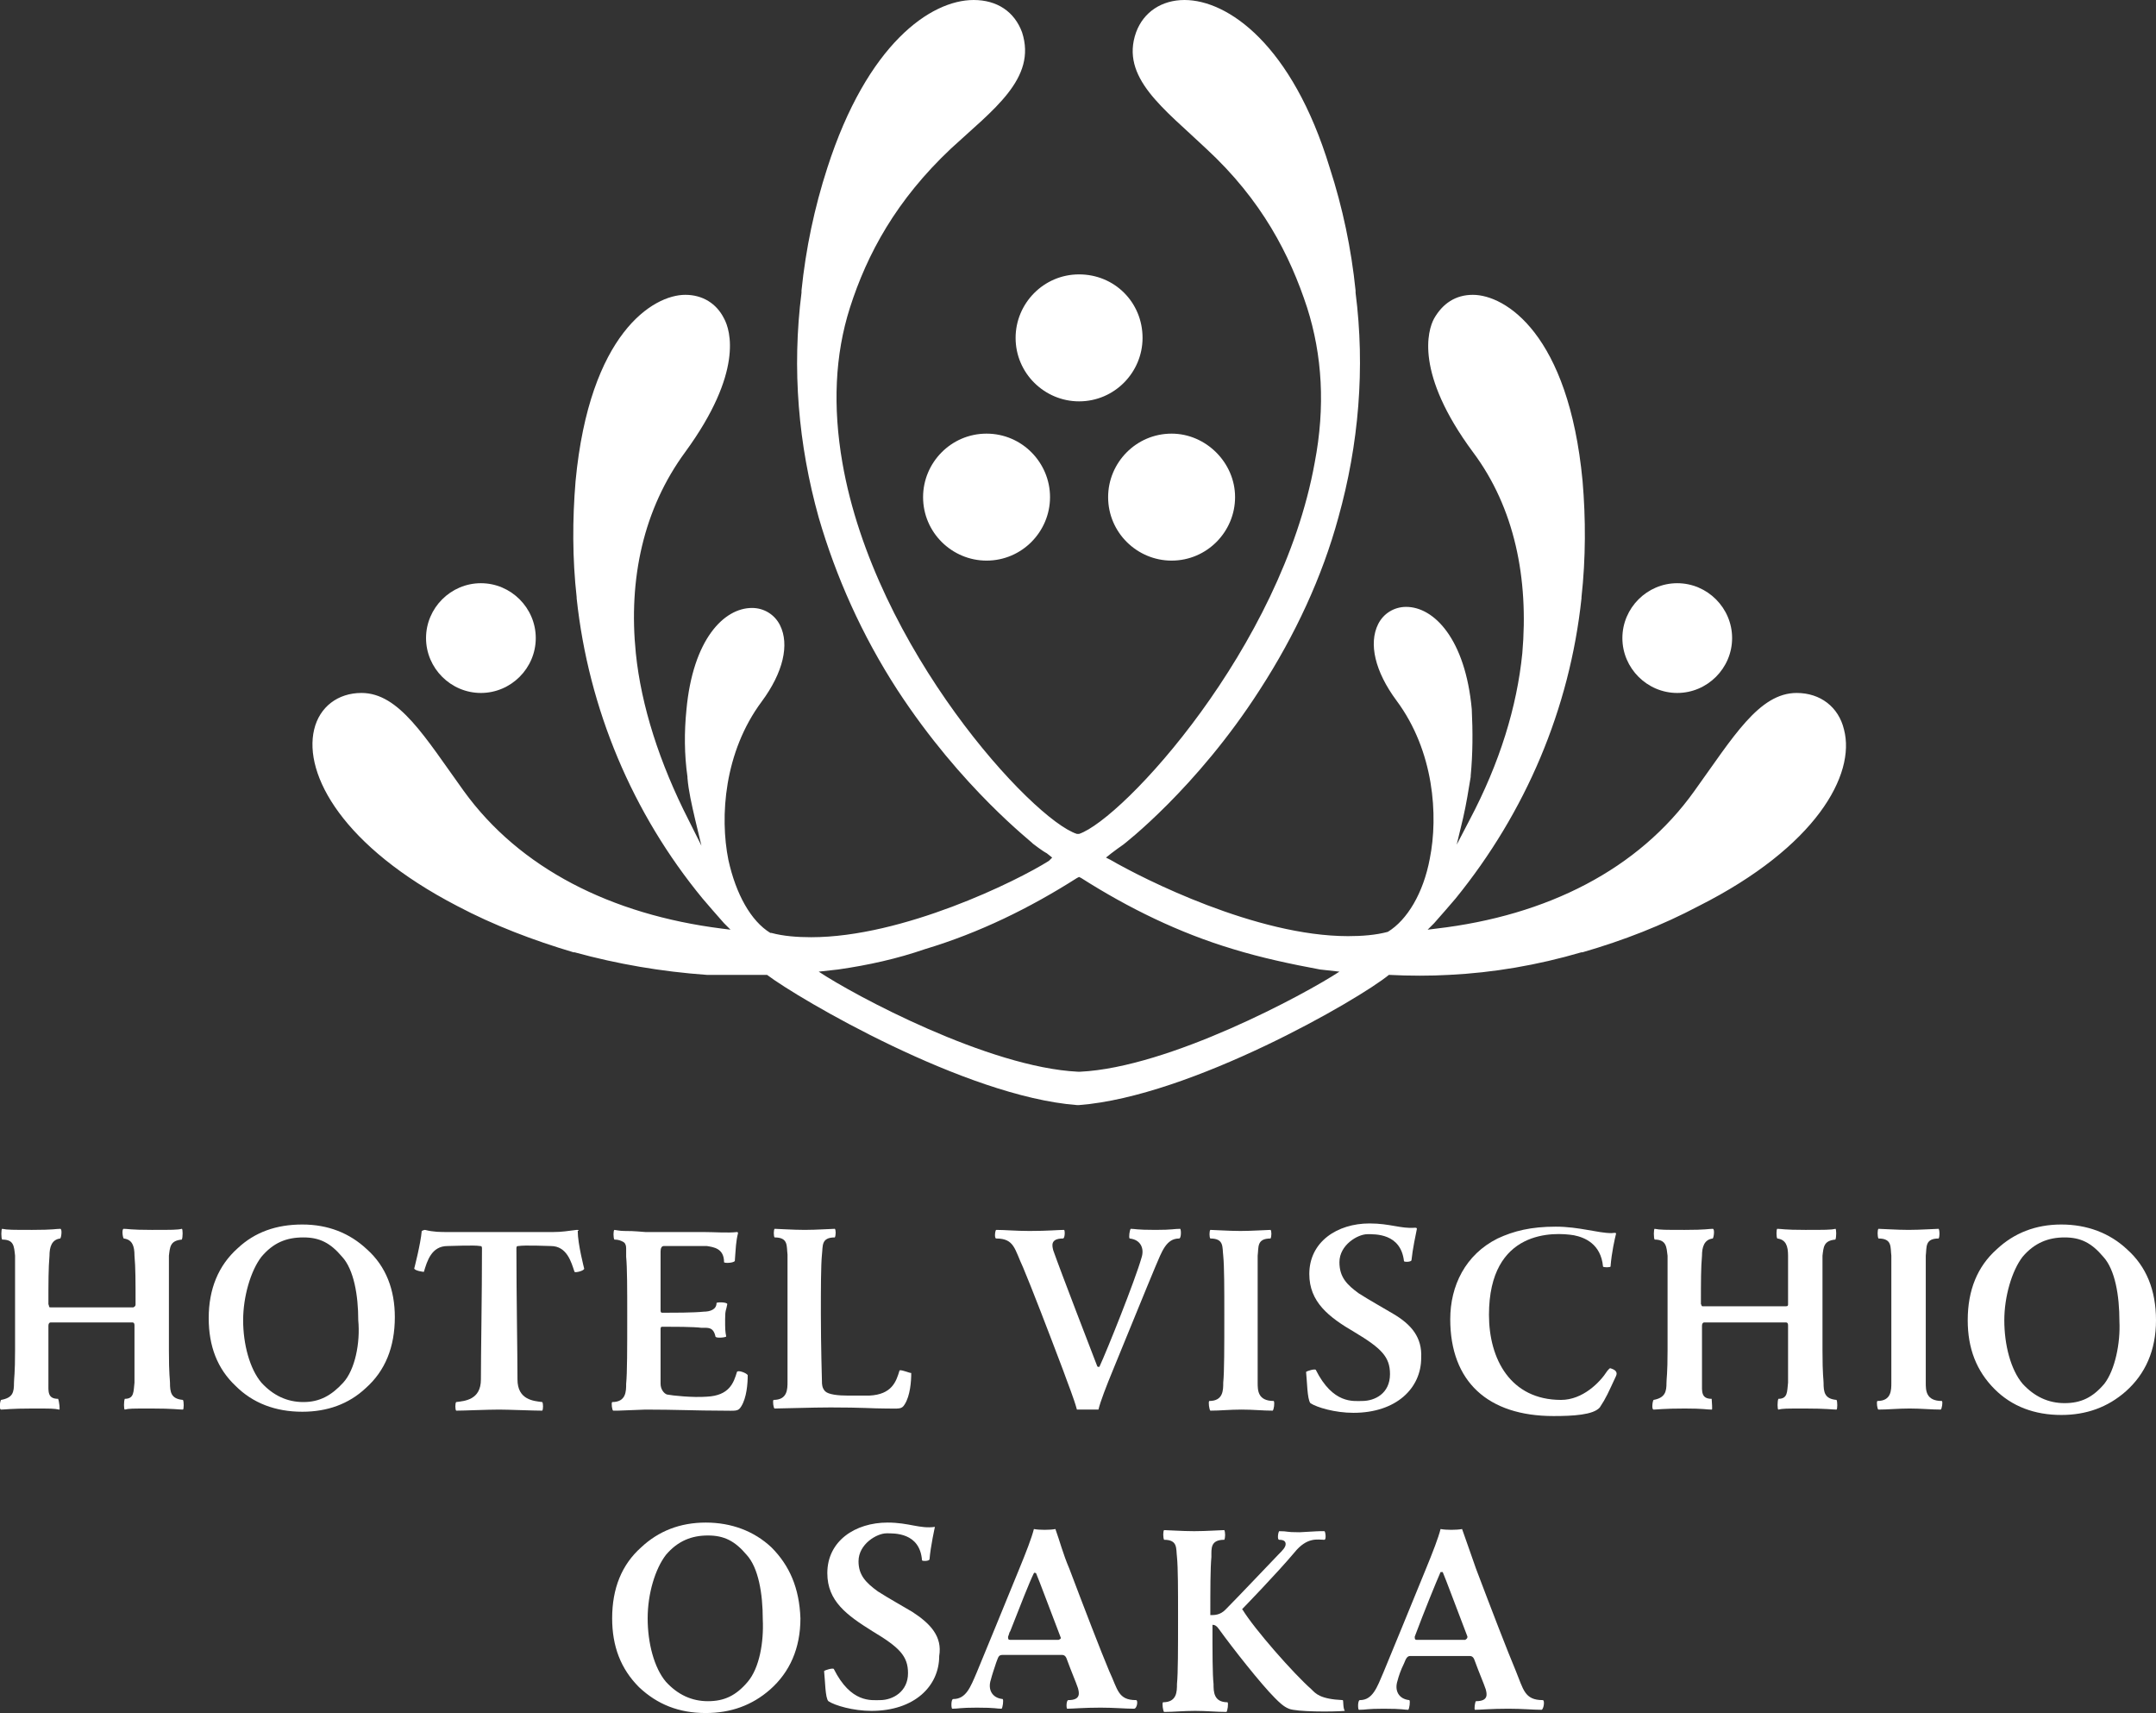 <?xml version="1.0" encoding="utf-8"?>
<!-- Generator: Adobe Illustrator 28.2.0, SVG Export Plug-In . SVG Version: 6.00 Build 0)  -->
<svg version="1.1" id="レイヤー_1" xmlns="http://www.w3.org/2000/svg" xmlns:xlink="http://www.w3.org/1999/xlink" x="0px"
	 y="0px" viewBox="0 0 200.4 159.2" style="enable-background:new 0 0 200.4 159.2;" xml:space="preserve">
<rect x="0" y="0" width="200.4" height="159.2" fill="#333333" stroke="none"/>
<style type="text/css">
	.st0{fill:#FFF;}
	.st1{fill:#FFF;}
</style>
<g>
	<g>
		<g>
			<g>
				<path class="st0" d="M106.2,31.4c0,3.2-2.6,5.9-5.9,5.9c-3.2,0-5.9-2.6-5.9-5.9c0-3.2,2.6-5.9,5.9-5.9
					C103.6,25.5,106.2,28.1,106.2,31.4z"/>
				<path class="st0" d="M114.8,46.2c0,3.2-2.6,5.9-5.9,5.9c-3.2,0-5.9-2.6-5.9-5.9c0-3.2,2.6-5.9,5.9-5.9
					C112.1,40.3,114.8,43,114.8,46.2z"/>
				<path class="st0" d="M97.6,46.2c0,3.2-2.6,5.9-5.9,5.9c-3.2,0-5.9-2.6-5.9-5.9c0-3.2,2.6-5.9,5.9-5.9C95,40.3,97.6,43,97.6,46.2
					z"/>
			</g>
			<path class="st0" d="M44.7,64.4c2.8,0,5.1-2.3,5.1-5.1c0-2.8-2.3-5.1-5.1-5.1c-2.8,0-5.1,2.3-5.1,5.1
				C39.6,62.1,41.9,64.4,44.7,64.4z"/>
			<path class="st0" d="M155.9,64.4c2.8,0,5.1-2.3,5.1-5.1c0-2.8-2.3-5.1-5.1-5.1c-2.8,0-5.1,2.3-5.1,5.1
				C150.8,62.1,153.1,64.4,155.9,64.4z"/>
			<path class="st0" d="M171.4,67.8c-0.5-2.1-2.2-3.4-4.4-3.4c-3.5,0-5.9,4.1-9.5,9.1c-5.2,7.3-13.7,11.6-24,12.8l-0.8,0.1l0.6-0.6
				c0.8-0.9,1.4-1.6,2-2.3c6.5-8,10.6-17.6,11.7-27.9l0-0.1c0.4-3.6,0.4-7.3,0.1-10.8c-1.3-13.7-7.2-17.3-10.2-17.3
				c-1.6,0-2.8,0.8-3.6,2.2c-0.6,1.1-1.8,5.1,3.6,12.4c3.9,5.2,5.2,11.8,4.6,18.7c-0.5,5-2.1,10.2-4.9,15.5l-1.2,2.3L136,76
				c0.3-1.3,0.5-2.6,0.7-3.8l0-0.1c0.2-2.1,0.2-4.1,0.1-6.2c-0.6-6.5-3.5-9.5-6.1-9.5c-1.1,0-2.1,0.6-2.6,1.6
				c-0.9,1.8-0.3,4.4,1.7,7.1c3.5,4.7,3.9,10.7,3.1,14.7c-0.6,3.2-2.1,5.7-3.9,6.8l0,0l0,0c-1.1,0.3-2.4,0.4-3.7,0.4
				c-8.5,0-19-5.3-22.1-7.1l-0.4-0.2l0.5-0.4c0.4-0.3,0.8-0.6,1.1-0.8c0,0,6.8-5.2,12.7-14.4c3.3-5.1,5.8-10.5,7.3-16
				c1.9-6.8,2.5-13.9,1.6-20.9l0-0.1l0,0l0-0.1c-0.4-3.9-1.2-7.7-2.4-11.4C120.1,4.1,114.1,0,110.1,0c-2.1,0-3.8,1.1-4.5,3
				c-1.5,4.2,2.6,7.1,6.5,10.8c5.2,4.8,7.8,9.9,9.4,14.8c1.4,4.4,1.7,9.2,0.7,14.4c-3.1,17.2-17.8,33.1-21.9,34.5l-0.1,0l-0.1,0
				C96,76.2,81.3,60.3,78.3,43C77.4,37.8,77.6,33,79,28.6c1.6-5,4.3-10,9.4-14.8c3.9-3.6,8-6.5,6.6-10.8c-0.7-1.9-2.3-3-4.5-3
				c-4,0-9.9,4.1-13.6,15.6c-1.2,3.7-2,7.5-2.4,11.4l0,0.1l0,0l0,0.1c-0.9,7.1-0.3,14.1,1.6,20.9c1.6,5.5,4,10.9,7.3,16
				C89.4,73.3,96,78.3,96,78.4c0,0,0.9,0.7,1.3,0.9l0.5,0.4L97.5,80c-3,1.9-13.6,7.1-22.1,7.1c-1.3,0-2.6-0.1-3.7-0.4l-0.1,0l0,0
				c-1.8-1.1-3.2-3.6-3.9-6.8c-0.8-4-0.4-10,3.1-14.7c2-2.7,2.6-5.3,1.7-7.1c-0.5-1-1.5-1.6-2.6-1.6c-2.6,0-5.5,2.9-6.1,9.5
				c-0.2,2-0.2,4.1,0.1,6.2l0,0.1c0.1,1.2,0.4,2.5,0.7,3.8l0.6,2.5L64,76.2c-2.7-5.3-4.4-10.6-4.9-15.5c-0.7-6.9,0.7-13.4,4.6-18.7
				c5.4-7.4,4.2-11.3,3.6-12.4c-0.7-1.4-2-2.2-3.6-2.2c-3,0-8.9,3.6-10.2,17.3c-0.3,3.6-0.3,7.2,0.1,10.8l0,0.1
				c1.1,10.3,5.2,20,11.7,27.9c0.6,0.7,1.2,1.4,2,2.3l0.6,0.6l-0.8-0.1c-10.3-1.3-18.8-5.6-24-12.8c-3.6-5-6-9.1-9.5-9.1
				c-2.2,0-3.9,1.3-4.4,3.4c-1,4.2,2.7,10.9,13.3,16.4c3.4,1.8,7.1,3.2,10.8,4.3l0.1,0c4,1.1,8.1,1.8,12.3,2.1c1.7,0,3.7,0,5.6,0
				c2.9,2.2,18.4,11.3,28.8,12.1h0l0.1,0l0.1,0h0c10.4-0.8,26-9.8,28.8-12.1c1.9,0.1,3.9,0.1,5.6,0c4.1-0.2,8.2-0.9,12.3-2.1l0.1,0
				c3.8-1.1,7.4-2.5,10.8-4.3C168.8,78.7,172.5,72,171.4,67.8z M100.4,99.6c-0.1,0-0.2,0-0.2,0c-8.3-0.4-20.8-7.1-24.1-9.3l1.8-0.2
				c2.8-0.4,5.5-1,8.1-1.9c5-1.5,9.7-3.8,14.1-6.6l0.2-0.1l0.2,0.1c4.4,2.8,9.1,5.1,14.1,6.6c2.6,0.8,5.4,1.4,8.1,1.9l1.8,0.2
				C121.3,92.4,108.7,99.2,100.4,99.6z"/>
		</g>
		<path class="st1" d="M102.1,131c0.2-0.8,0.7-2.1,1.4-3.8c1.4-3.4,3.1-7.6,3.9-9.5c0.6-1.4,1-2.6,2.2-2.6c0.2,0,0.2-0.8,0.1-0.9
			c-0.6,0-0.7,0.1-2.3,0.1c-1.8,0-1.9-0.1-2.3-0.1c-0.1,0.1-0.2,0.8-0.1,0.9c1,0.1,1.4,0.9,1.1,1.8c-0.6,2.1-3.2,8.6-3.9,10.1
			c-0.1,0.1-0.1,0-0.2,0c-0.5-1.3-3.4-8.8-4.1-10.8c-0.1-0.4-0.3-1.1,0.9-1.1c0.2,0,0.2-0.8,0.1-0.8c-0.5,0-1.5,0.1-3.2,0.1
			c-1.3,0-2.3-0.1-3.1-0.1c-0.1,0-0.2,0.8,0,0.8c1.7,0,1.7,1,2.5,2.7c0.8,1.9,2.3,5.8,3.7,9.5c0.5,1.4,1,2.6,1.3,3.7
			C100.6,131,101.6,131,102.1,131z"/>
		<path class="st1" d="M179,128.5c0-1,0-3.3,0-6.3c0-2.3,0-4.5,0-5.5c0.1-0.8-0.1-1.6,1.2-1.6c0.1-0.2,0.1-0.7,0-0.9
			c-0.3,0-1.7,0.1-2.8,0.1c-1.1,0-2.5-0.1-2.8-0.1c-0.1,0.1-0.1,0.7,0,0.9c1.3,0,1.1,0.8,1.2,1.6c0,1,0,3.1,0,5.5c0,3,0,5.3,0,6.3
			c0,0.7,0,1.7-1.3,1.7c-0.1,0.1,0,0.8,0.1,0.8c0.9,0,1.8-0.1,2.9-0.1c0,0,0,0,0,0c0,0,0,0,0,0c1.1,0,2,0.1,2.9,0.1
			c0.1-0.1,0.2-0.7,0.1-0.8C179,130.2,179,129.2,179,128.5z"/>
		<path class="st1" d="M116.9,128.5c0-1,0-3.3,0-6.3c0-2.3,0-4.5,0-5.5c0.1-0.8-0.1-1.6,1.2-1.6c0.1-0.2,0.1-0.7,0-0.8
			c-0.3,0-1.7,0.1-2.8,0.1c-1.1,0-2.5-0.1-2.8-0.1c-0.1,0.1-0.1,0.7,0,0.8c1.3,0,1.1,0.8,1.2,1.6c0.1,1,0.1,3.1,0.1,5.5
			c0,3,0,5.3-0.1,6.3c0,0.7,0,1.7-1.3,1.7c-0.1,0.1,0,0.8,0.1,0.9c0.9,0,1.8-0.1,2.9-0.1c0,0,0,0,0,0c0,0,0,0,0,0
			c1.1,0,2,0.1,2.9,0.1c0.1-0.1,0.2-0.7,0.1-0.9C116.9,130.2,116.9,129.2,116.9,128.5z"/>
		<path class="st1" d="M197.7,116.1c-1.6-1.5-3.7-2.3-6.1-2.3c-2.4,0-4.4,0.8-6,2.3c-1.8,1.6-2.7,3.8-2.7,6.6c0,2.6,0.8,4.7,2.5,6.4
			c1.6,1.6,3.7,2.4,6.2,2.4c2.3,0,4.3-0.7,6-2.2c1.8-1.6,2.8-3.8,2.8-6.6C200.4,119.9,199.5,117.7,197.7,116.1z M195.6,128.6
			c-1.1,1.3-2.2,1.8-3.7,1.8c-1.5,0-2.8-0.6-3.9-1.8c-1.1-1.3-1.7-3.6-1.7-5.9c0-2.2,0.7-4.6,1.7-5.9c1.1-1.3,2.4-1.8,3.9-1.8
			c1.5,0,2.5,0.5,3.6,1.8c1.1,1.2,1.5,3.6,1.5,6C197.1,124.8,196.6,127.3,195.6,128.6z"/>
		<path class="st1" d="M159.1,130c-1,0-0.9-0.7-0.9-1.5c0-0.2,0-0.6,0-3h0c0-1.1,0-2.3,0-2.3c0-0.2,0.1-0.3,0.2-0.3h7.6
			c0.2,0,0.2,0.2,0.2,0.3c0,0,0,1.2,0,2.3h0c0,2.4,0,2.8,0,3c-0.1,0.8,0,1.5-0.9,1.5c-0.1,0.2-0.1,1,0,1c0.4-0.1,0.7-0.1,2.5-0.1
			c2,0,2.5,0.1,2.9,0.1c0.1,0,0.1-0.8,0-0.9c-1.1-0.1-1.2-0.7-1.2-1.6c0-0.3-0.1-0.7-0.1-3c0-0.9,0-1.9,0-2.9c0-2.6,0-5.3,0-5.9
			c0.1-0.8,0.1-1.4,1.2-1.5c0.1-0.2,0.1-1,0-1c-0.4,0.1-1,0.1-2.8,0.1c-2,0-2.2-0.1-2.6-0.1c-0.1,0-0.1,0.8,0,0.9
			c0.8,0.1,1,0.7,1,1.6c0,1.1,0,2.4,0,4.5c0,0.1,0,0.2-0.2,0.2c-0.2,0-7.5,0-7.7,0c-0.2,0-0.1-0.1-0.2-0.2c0-2.1,0-3.4,0.1-4.5
			c0-0.8,0.2-1.5,1-1.6c0.1-0.1,0.2-0.9,0-0.9c-0.4,0-0.6,0.1-2.6,0.1c-1.8,0-2.3,0-2.8-0.1c-0.1,0-0.1,0.9,0,1
			c1.1,0,1.1,0.7,1.2,1.5c0,0.6,0,3.2,0,5.9c0,1,0,2,0,2.9c0,2.2-0.1,2.6-0.1,3c0,0.8-0.1,1.4-1.2,1.6c-0.1,0.1-0.2,0.9,0,0.9
			c0.3,0,0.9-0.1,2.9-0.1c1.8,0,2,0.1,2.5,0.1C159.2,131.1,159.1,130.2,159.1,130z"/>
		<path class="st1" d="M53.6,114.3c-0.8,0.1-1.4,0.2-2.2,0.2h-9.7c-0.8,0-1.4,0-2.2-0.2c-0.1,0-0.3,0.1-0.3,0.1
			c-0.1,1.2-0.7,3.5-0.7,3.5c0.1,0.2,0.8,0.3,0.9,0.3c0.3-1,0.7-2.4,2.2-2.4c0.2,0,2.6-0.1,3,0c0.1,0,0.2,0,0.2,0.2
			c0,4.4-0.1,9.8-0.1,12.2c0,1.9-1.5,2-2.3,2.1c-0.1,0.1-0.1,0.7,0,0.8c0.7,0,2.9-0.1,4-0.1c0.8,0,3.2,0.1,4,0.1
			c0.1-0.1,0.1-0.7,0-0.8c-0.8-0.1-2.3-0.2-2.3-2.1c0-2.4-0.1-7.8-0.1-12.2c0-0.2,0.1-0.2,0.2-0.2c0.5-0.1,2.9,0,3,0
			c1.5,0,1.9,1.5,2.2,2.4c0.1,0.1,0.9-0.1,0.9-0.3c0,0-0.6-2.3-0.6-3.5C53.9,114.3,53.7,114.3,53.6,114.3z"/>
		<path class="st1" d="M34.1,116.1c-1.6-1.5-3.6-2.3-6-2.3c-2.4,0-4.4,0.7-6,2.2c-1.8,1.6-2.7,3.8-2.7,6.5c0,2.6,0.8,4.7,2.5,6.3
			c1.6,1.6,3.7,2.4,6.2,2.4c2.3,0,4.3-0.7,5.9-2.2c1.8-1.6,2.7-3.8,2.7-6.6C36.7,119.9,35.9,117.7,34.1,116.1z M31.9,128.5
			c-1.1,1.2-2.2,1.8-3.7,1.8c-1.5,0-2.8-0.6-3.9-1.8c-1.1-1.3-1.7-3.6-1.7-5.8c0-2.2,0.7-4.6,1.7-5.9c1.1-1.3,2.3-1.8,3.9-1.8
			c1.5,0,2.5,0.5,3.6,1.8c1.1,1.2,1.5,3.6,1.5,5.9C33.5,124.8,33,127.3,31.9,128.5z"/>
		<path class="st1" d="M83.6,127.4c-0.3,1-0.7,2.2-2.8,2.3c-0.5,0-2,0-2,0c-0.9,0-1.8-0.1-2.1-0.4c-0.3-0.3-0.3-0.7-0.3-0.9
			c0-0.1-0.1-3.3-0.1-6.3c0-2.3,0-4.5,0.1-5.5c0.1-0.8-0.1-1.6,1.2-1.6c0.1-0.2,0.1-0.7,0-0.8c-0.3,0-1.7,0.1-2.8,0.1
			c-1.1,0-2.5-0.1-2.8-0.1c-0.1,0.1-0.1,0.7,0,0.8c1.3,0,1.1,0.8,1.2,1.6c0,1,0,3.1,0,5.5c0,3,0,5.3,0,6.3c0,0.7,0,1.7-1.3,1.7
			c-0.1,0.1,0,0.8,0.1,0.8c0.7,0,3.5-0.1,5.2-0.1c3,0,3.9,0.1,5.1,0.1c1.3,0,1.5,0.1,1.8-0.4c0.5-0.8,0.6-2.1,0.6-2.9
			C84.5,127.6,83.6,127.2,83.6,127.4z"/>
		<path class="st1" d="M68.5,127.5c-0.3,1-0.7,2.2-2.8,2.3c-1.3,0.1-3.2-0.1-3.7-0.2c-0.3-0.1-0.6-0.5-0.6-1c0-1.3,0-3.7,0-5.1
			c0-0.2,0.1-0.2,0.2-0.2c0.9,0,2.9,0,3.6,0.1c0.6,0,1.1-0.1,1.3,0.8c0,0.2,1,0.1,1,0c-0.1-0.5-0.1-0.7-0.1-1.6
			c0-0.9,0.1-0.8,0.2-1.4c0-0.2-1-0.2-1-0.1c0,0.6-0.6,0.8-1.2,0.8c-0.9,0.1-2.9,0.1-3.8,0.1c-0.1,0-0.2,0-0.2-0.2
			c0-1.5,0-3.9,0-5.5c0-0.3,0.1-0.5,0.3-0.5c0.3,0,3.3,0,4,0c0.6,0.1,1.6,0.2,1.6,1.5c0,0.1,0.8,0.1,1-0.1c0.1-1.3,0.1-1.8,0.3-2.6
			c0-0.1-0.1-0.1-0.1-0.1c-0.8,0.1-2.1,0-3.1,0h-5.4c-1.2-0.1-1.5-0.1-2-0.1c-0.4,0-0.8-0.1-0.9-0.1c-0.1,0.1-0.1,0.7,0,0.9
			c0.4,0,0.6,0.1,0.8,0.2c0.2,0.1,0.3,0.3,0.3,0.6c0,0.2,0,0.5,0,0.8c0.1,1,0.1,3.1,0.1,5.5c0,3,0,5.3-0.1,6.3c0,0.7,0,1.7-1.3,1.7
			c-0.1,0.1,0,0.8,0.1,0.8c0.1,0,0.3,0,0.4,0c0,0,2.4-0.1,2.6-0.1c2.8,0,4.8,0.1,7.1,0.1c1.3,0,1.5,0.1,1.8-0.4
			c0.5-0.8,0.6-2.1,0.6-2.9C69.4,127.6,68.6,127.3,68.5,127.5z"/>
		<path class="st1" d="M129.5,122.1c-1-0.6-2.1-1.2-3.2-1.9c-1.1-0.8-1.8-1.5-1.8-2.9c0-1.6,1.7-2.6,2.6-2.6c0.7,0,3.1-0.1,3.4,2.5
			c0,0.1,0.7,0.1,0.7-0.1c0.1-1,0.4-2.4,0.5-2.9c0-0.1-0.1-0.1-0.2-0.1c-1.3,0.1-2.3-0.4-4.2-0.4c-3,0-5.6,1.7-5.6,4.7
			c0,2.6,1.8,4,4.2,5.4c2.5,1.5,3.3,2.3,3.3,3.9c0,1.8-1.4,2.5-2.6,2.5c-0.8,0-2.7,0.3-4.3-2.9c-0.1-0.1-0.8,0.1-0.9,0.2
			c0.1,0.9,0.1,2.5,0.4,2.9c0.6,0.4,2.3,0.9,4,0.9c4,0,6.3-2.3,6.3-5.1C132.2,124.3,131.2,123.1,129.5,122.1z"/>
		<path class="st1" d="M149.8,127.2L149.8,127.2c-0.2-0.1-0.2,0-0.4,0.2l0,0c-0.7,1.1-2.3,2.7-4.3,2.7c-4.7,0-6.7-3.8-6.7-7.9
			c0-8,6.1-7.7,7.9-7.4c1,0.2,2.5,0.8,2.7,2.9c0,0.1,0.7,0.1,0.7,0c0.1-1.3,0.4-2.6,0.5-3c0.1-0.2-0.3-0.1-0.4-0.1v0
			c-1.3,0-3-0.6-5.2-0.6c-2.3,0-3.9,0.4-5.4,1.1c-3,1.5-4.4,4.4-4.4,7.5c0,5.8,3.5,9,9.6,9c1.8,0,3.7-0.1,4.3-0.8
			c0.6-0.9,0.8-1.4,1.5-2.9C150.4,127.5,150.1,127.3,149.8,127.2z"/>
		<path class="st1" d="M5.4,130c-1,0-0.9-0.7-0.9-1.5c0-0.2,0-0.6,0-3h0c0-1.1,0-2.3,0-2.3c0-0.2,0.1-0.3,0.2-0.3h7.6
			c0.2,0,0.2,0.2,0.2,0.3c0,0,0,1.2,0,2.3h0c0,2.4,0,2.8,0,3c-0.1,0.8,0,1.5-0.9,1.5c-0.1,0.2-0.1,1,0,1c0.4-0.1,0.6-0.1,2.5-0.1
			c2,0,2.5,0.1,2.9,0.1c0.1,0,0.1-0.8,0-0.9c-1.1-0.1-1.2-0.7-1.2-1.6c0-0.3-0.1-0.7-0.1-3c0-0.9,0-1.9,0-2.9c0-2.6,0-5.3,0-5.9
			c0.1-0.8,0.1-1.4,1.2-1.5c0.1-0.2,0.1-1,0-1c-0.4,0.1-0.9,0.1-2.8,0.1c-2,0-2.2-0.1-2.6-0.1c-0.2,0-0.1,0.8,0,0.9
			c0.8,0.1,1,0.7,1,1.6c0.1,1.1,0.1,2.4,0.1,4.5c0,0.1,0,0.2-0.2,0.3c-0.2,0-7.5,0-7.7,0c-0.2,0-0.1-0.1-0.2-0.3
			c0-2.1,0-3.3,0.1-4.5c0-0.8,0.2-1.5,1-1.6c0.1-0.1,0.2-0.9,0-0.9c-0.4,0-0.6,0.1-2.6,0.1c-1.8,0-2.3,0-2.8-0.1c-0.1,0-0.1,0.9,0,1
			c1.1,0,1.1,0.6,1.2,1.5c0,0.6,0,3.2,0,5.9c0,1,0,2,0,2.9c0,2.2-0.1,2.6-0.1,3c0,0.9-0.1,1.4-1.2,1.6c-0.1,0.1-0.2,0.9,0,0.9
			c0.3,0,0.9-0.1,2.9-0.1c1.8,0,2,0,2.5,0.1C5.6,131.1,5.5,130.2,5.4,130z"/>
	</g>
	<g>
		<path class="st1" d="M84.8,149.8c-1-0.6-2.1-1.2-3.2-1.9c-1.1-0.8-1.8-1.5-1.8-2.8c0-1.6,1.7-2.6,2.6-2.6c0.7,0,3.1-0.1,3.3,2.5
			c0,0.1,0.7,0.1,0.7-0.1c0.1-1.2,0.5-3,0.5-3c-1.4,0.2-2.4-0.4-4.4-0.4c-3,0-5.6,1.7-5.6,4.7c0,2.6,1.8,3.9,4.2,5.4
			c2.5,1.5,3.3,2.3,3.3,3.9c0,1.7-1.4,2.5-2.6,2.5c-0.8,0-2.7,0.3-4.3-2.9c-0.1-0.1-0.8,0.1-0.9,0.2c0.1,0.9,0.1,2.5,0.4,2.8
			c0.6,0.4,2.3,0.9,4,0.9c4,0,6.3-2.3,6.3-5.1C87.6,152.1,86.5,150.9,84.8,149.8z"/>
		<path class="st1" d="M124.8,158c-2.1-0.1-2.5-0.6-2.9-1c-1.7-1.5-5.3-5.6-6.4-7.4c0,0-0.1,0,0-0.1c0.1-0.1,3.2-3.3,4.8-5.2
			c1.2-1.5,2.2-1.2,2.8-1.2c0.2,0,0.1-0.8,0-0.8c-0.8,0-0.4,0-2.3,0.1c-1.4,0-1-0.1-1.9-0.1c-0.1,0.1-0.2,0.8,0,0.8
			c0.5,0,0.6,0.2,0.6,0.4c0,0.3-0.3,0.6-0.7,1c-0.3,0.3-3.8,4-4.9,5.1c-0.5,0.5-1,0.5-1.4,0.5c0-2.3,0-4.4,0.1-5.4
			c0-0.8-0.1-1.6,1.2-1.6c0.1-0.2,0.1-0.7,0-0.9c-0.3,0-1.7,0.1-2.8,0.1c-1.1,0-2.5-0.1-2.8-0.1c-0.1,0.1-0.1,0.7,0,0.9
			c1.3,0,1.1,0.8,1.2,1.6c0.1,1,0.1,3.1,0.1,5.5c0,3,0,5.3-0.1,6.3c0,0.7,0,1.7-1.3,1.7c-0.1,0.1,0,0.8,0.1,0.9
			c0.9,0,1.8-0.1,2.9-0.1c0,0,0,0,0,0c0,0,0,0,0,0c1,0,2,0.1,2.9,0.1c0.1-0.1,0.2-0.8,0.1-0.9c-1.3,0-1.3-1-1.3-1.7
			c-0.1-0.9-0.1-2.9-0.1-5.5c0.2,0,0.4,0.1,0.6,0.4c1.3,1.8,3.9,5.1,5.2,6.4c0.4,0.4,0.8,0.8,1.3,1c0.7,0.3,4.1,0.3,5.2,0.2
			C124.8,158.7,124.9,158,124.8,158z"/>
		<path class="st1" d="M71.7,143.8c-1.6-1.5-3.7-2.3-6.1-2.3c-2.4,0-4.4,0.8-6,2.3c-1.8,1.6-2.7,3.8-2.7,6.6c0,2.6,0.8,4.7,2.5,6.4
			c1.7,1.6,3.7,2.4,6.2,2.4c2.3,0,4.3-0.7,6-2.2c1.8-1.6,2.8-3.8,2.8-6.6C74.3,147.6,73.4,145.5,71.7,143.8z M69.5,156.3
			c-1.1,1.3-2.2,1.8-3.7,1.8c-1.5,0-2.8-0.6-3.9-1.8c-1.1-1.3-1.7-3.6-1.7-5.9c0-2.3,0.7-4.6,1.7-5.9c1.1-1.3,2.4-1.8,3.9-1.8
			c1.5,0,2.5,0.5,3.6,1.8c1.1,1.2,1.5,3.6,1.5,6C71,152.6,70.6,155,69.5,156.3z"/>
		<path class="st1" d="M105.6,158c-1.7,0-1.7-1-2.5-2.7c-0.8-1.9-2.3-5.8-3.7-9.5c-0.6-1.4-0.9-2.6-1.3-3.7c-0.5,0.1-1.5,0.1-2,0
			c-0.2,0.8-0.7,2.1-1.4,3.8c-1.4,3.4-3.1,7.6-3.9,9.5c-0.6,1.4-1,2.5-2.2,2.5c-0.2,0-0.2,0.8-0.1,0.9c0.6,0,0.7-0.1,2.3-0.1
			c1.8,0,1.8,0.1,2.3,0.1c0.1-0.1,0.2-0.8,0.1-0.9c-1-0.1-1.4-0.9-1.1-1.8c0.1-0.4,0.3-1,0.5-1.6c0.2-0.5,0.2-0.7,0.6-0.7h5.5
			c0.3,0,0.4,0.2,0.5,0.5c0.4,1.1,0.8,2,1,2.6c0.1,0.4,0.3,1.1-0.9,1.1c-0.2,0-0.2,0.8-0.1,0.8c0.5,0,1.5-0.1,3.1-0.1
			c1.3,0,2.3,0.1,3.1,0.1C105.7,158.8,105.8,158,105.6,158z M98.4,152.4h-4.5c-0.2,0-0.2-0.1-0.2-0.3c0.1-0.2,0.1-0.4,0.2-0.5l0,0
			c0.9-2.3,1.8-4.6,2.2-5.4c0.1-0.1,0.1,0,0.2,0c0.3,0.7,1.3,3.4,2.3,6C98.6,152.3,98.6,152.3,98.4,152.4z"/>
		<path class="st1" d="M143.4,158c-1.7,0-1.8-1-2.5-2.7c-0.8-1.9-2.3-5.8-3.7-9.5c-0.5-1.4-0.9-2.6-1.3-3.7c-0.5,0.1-1.5,0.1-2,0
			c-0.2,0.8-0.7,2.1-1.4,3.8c-1.4,3.4-3.1,7.6-3.9,9.5c-0.6,1.4-1,2.6-2.2,2.6c-0.2,0-0.2,0.8-0.1,0.9c0.7,0,0.7-0.1,2.3-0.1
			c1.8,0,1.9,0.1,2.3,0.1c0.1-0.1,0.2-0.8,0.1-0.9c-1-0.1-1.4-0.9-1.1-1.8c0.1-0.4,0.3-1,0.6-1.6c0.2-0.5,0.3-0.7,0.6-0.7h5.5
			c0.3,0,0.4,0.2,0.5,0.5c0.4,1.1,0.8,2,1,2.6c0.1,0.4,0.3,1.1-0.9,1.1c-0.1,0-0.2,0.8-0.1,0.8c0.5,0,1.5-0.1,3.1-0.1
			c1.3,0,2.3,0.1,3.1,0.1C143.5,158.8,143.6,158,143.4,158z M136.2,152.4h-4.5c-0.2,0-0.2-0.1-0.2-0.3c0.9-2.4,2-5.1,2.4-6
			c0.1,0,0.1,0,0.2,0c0.3,0.7,1.3,3.4,2.3,6C136.4,152.3,136.3,152.3,136.2,152.4z"/>
	</g>
</g>
</svg>
